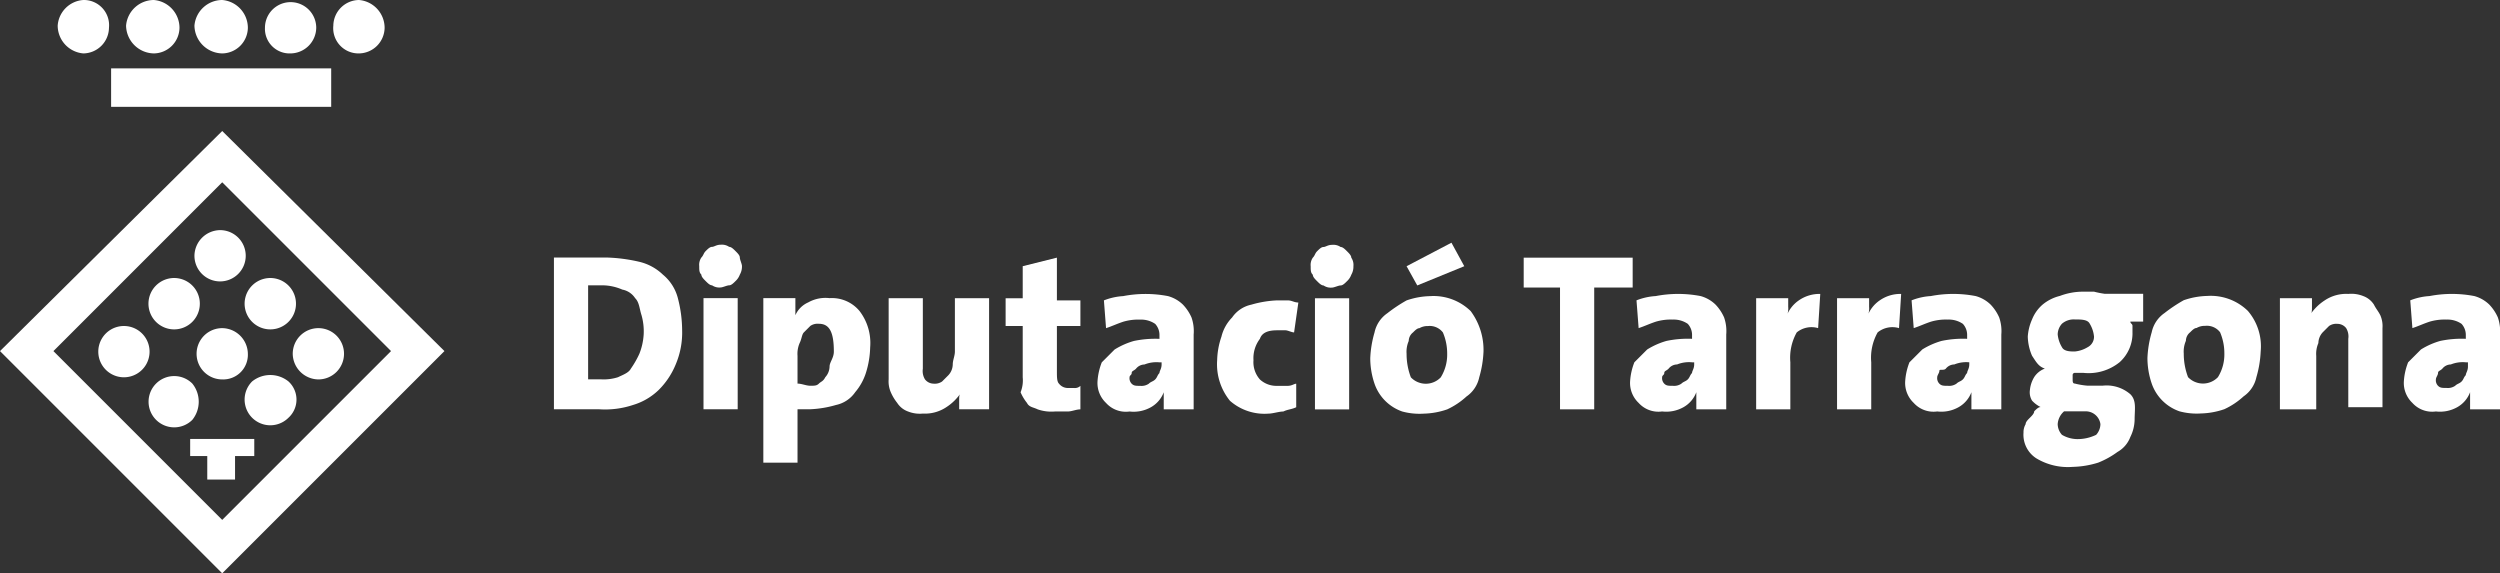 <svg id="Grupo_121" data-name="Grupo 121" xmlns="http://www.w3.org/2000/svg" width="117" height="26.831" viewBox="0 0 117 26.831">
  <rect x="0" y="0" width="117" height="26.831" fill="#333333" stroke="none"/>
  <g id="Grupo_93" data-name="Grupo 93" transform="translate(5.2 3.2)">
    <rect id="Rectángulo_124" data-name="Rectángulo 124" width="10.3" height="1.8" fill="#fff"/>
  </g>
  <g id="Grupo_94" data-name="Grupo 94" transform="translate(9.1)">
    <path id="Trazado_27" data-name="Trazado 27" d="M10.4,2.5a1.216,1.216,0,0,0,1.2-1.2A1.309,1.309,0,0,0,10.4,0,1.309,1.309,0,0,0,9.1,1.2a1.324,1.324,0,0,0,1.3,1.3" transform="translate(-9.1)" fill="#fff"/>
  </g>
  <g id="Grupo_95" data-name="Grupo 95" transform="translate(12.389 0.1)">
    <path id="Trazado_28" data-name="Trazado 28" d="M13.6,2.5a1.216,1.216,0,0,0,1.2-1.2,1.2,1.2,0,1,0-2.4,0,1.153,1.153,0,0,0,1.2,1.2" transform="translate(-12.389 -0.1)" fill="#fff"/>
  </g>
  <g id="Grupo_96" data-name="Grupo 96" transform="translate(15.589)">
    <path id="Trazado_29" data-name="Trazado 29" d="M16.8,2.5A1.216,1.216,0,0,0,18,1.3,1.309,1.309,0,0,0,16.8,0a1.216,1.216,0,0,0-1.2,1.2,1.181,1.181,0,0,0,1.2,1.3" transform="translate(-15.589)" fill="#fff"/>
  </g>
  <g id="Grupo_97" data-name="Grupo 97" transform="translate(5.9)">
    <path id="Trazado_30" data-name="Trazado 30" d="M7.2,2.5A1.216,1.216,0,0,0,8.4,1.3,1.309,1.309,0,0,0,7.2,0,1.309,1.309,0,0,0,5.9,1.2,1.324,1.324,0,0,0,7.2,2.5" transform="translate(-5.9)" fill="#fff"/>
  </g>
  <g id="Grupo_98" data-name="Grupo 98" transform="translate(2.7)">
    <path id="Trazado_31" data-name="Trazado 31" d="M3.9,2.5A1.216,1.216,0,0,0,5.1,1.3,1.181,1.181,0,0,0,3.9,0,1.29,1.29,0,0,0,2.7,1.2,1.309,1.309,0,0,0,3.9,2.5" transform="translate(-2.7)" fill="#fff"/>
  </g>
  <g id="Grupo_99" data-name="Grupo 99" transform="translate(9.189 15.357)">
    <path id="Trazado_32" data-name="Trazado 32" d="M10.4,17.8a1.155,1.155,0,0,0,1.2-1.2,1.216,1.216,0,0,0-1.2-1.2,1.2,1.2,0,0,0,0,2.4" transform="translate(-9.189 -15.4)" fill="#fff"/>
  </g>
  <g id="Grupo_100" data-name="Grupo 100" transform="translate(9.1 10.77)">
    <path id="Trazado_33" data-name="Trazado 33" d="M9.1,12a1.2,1.2,0,1,0,1.2-1.2A1.216,1.216,0,0,0,9.1,12" transform="translate(-9.1 -10.8)" fill="#fff"/>
  </g>
  <g id="Grupo_101" data-name="Grupo 101" transform="translate(6.925 12.988)">
    <path id="Trazado_34" data-name="Trazado 34" d="M9,15.1a1.2,1.2,0,0,0-1.7-1.7A1.2,1.2,0,0,0,9,15.1" transform="translate(-6.925 -13.025)" fill="#fff"/>
  </g>
  <g id="Grupo_102" data-name="Grupo 102" transform="translate(11.425 17.551)">
    <path id="Trazado_35" data-name="Trazado 35" d="M11.8,17.9a1.2,1.2,0,0,0,1.7,1.7,1.15,1.15,0,0,0,0-1.7,1.354,1.354,0,0,0-1.7,0" transform="translate(-11.425 -17.6)" fill="#fff"/>
  </g>
  <g id="Grupo_103" data-name="Grupo 103" transform="translate(4.6 15.257)">
    <path id="Trazado_36" data-name="Trazado 36" d="M5.8,15.3a1.2,1.2,0,0,0,0,2.4,1.2,1.2,0,0,0,0-2.4" transform="translate(-4.6 -15.3)" fill="#fff"/>
  </g>
  <g id="Grupo_104" data-name="Grupo 104" transform="translate(13.7 15.357)">
    <path id="Trazado_37" data-name="Trazado 37" d="M14.9,17.8a1.2,1.2,0,1,0-1.2-1.2,1.216,1.216,0,0,0,1.2,1.2" transform="translate(-13.7 -15.4)" fill="#fff"/>
  </g>
  <g id="Grupo_105" data-name="Grupo 105" transform="translate(6.925 17.575)">
    <path id="Trazado_38" data-name="Trazado 38" d="M9,18a1.2,1.2,0,1,0,0,1.7A1.352,1.352,0,0,0,9,18" transform="translate(-6.925 -17.625)" fill="#fff"/>
  </g>
  <g id="Grupo_106" data-name="Grupo 106" transform="translate(11.425 12.988)">
    <path id="Trazado_39" data-name="Trazado 39" d="M11.8,15.1a1.2,1.2,0,0,0,1.7-1.7,1.2,1.2,0,0,0-1.7,1.7" transform="translate(-11.425 -13.025)" fill="#fff"/>
  </g>
  <g id="Grupo_107" data-name="Grupo 107" transform="translate(0 6.131)">
    <path id="Trazado_40" data-name="Trazado 40" d="M10.4,6.2,0,16.5,10.4,26.9,20.8,16.5ZM2.5,16.5l7.9-7.9,7.9,7.9-7.9,7.9Z" transform="translate(0 -6.2)" fill="#fff"/>
  </g>
  <g id="Grupo_108" data-name="Grupo 108" transform="translate(8.9 20.543)">
    <path id="Trazado_41" data-name="Trazado 41" d="M11.9,21.4H11v1.1H9.7V21.4H8.9v-.8h3Z" transform="translate(-8.9 -20.6)" fill="#fff"/>
  </g>
  <g id="Grupo_109" data-name="Grupo 109" transform="translate(25.924 11.453)">
    <path id="Trazado_42" data-name="Trazado 42" d="M32,15.5a3.808,3.808,0,0,1-.3,1.6,3.6,3.6,0,0,1-.8,1.2,2.925,2.925,0,0,1-1.2.7,4.145,4.145,0,0,1-1.6.2H26V12.1h2.5a7.719,7.719,0,0,1,1.5.2,2.384,2.384,0,0,1,1.1.6,2.1,2.1,0,0,1,.7,1.1A6.052,6.052,0,0,1,32,15.5Zm-1.8.2a2.769,2.769,0,0,0-.1-.9c-.1-.3-.1-.6-.3-.8a.918.918,0,0,0-.6-.4,2.388,2.388,0,0,0-.9-.2h-.7v4.4h.6a2.2,2.2,0,0,0,.8-.1c.2-.1.5-.2.6-.4a4.348,4.348,0,0,0,.4-.7A2.92,2.92,0,0,0,30.2,15.7Z" transform="translate(-26 -11.5)" fill="#fff"/>
    <path id="Trazado_43" data-name="Trazado 43" d="M34.8,12.5a.756.756,0,0,1-.1.4.769.769,0,0,1-.2.3c-.1.1-.2.2-.3.2s-.3.1-.4.1a.6.6,0,0,1-.4-.1c-.1,0-.2-.1-.3-.2s-.2-.2-.2-.3c-.1-.1-.1-.2-.1-.4a.6.6,0,0,1,.1-.4c.1-.1.1-.2.2-.3s.2-.2.3-.2.2-.1.4-.1a.6.6,0,0,1,.4.1c.1,0,.2.1.3.2s.2.2.2.3S34.8,12.4,34.8,12.5ZM33,19.2V14h1.6v5.2Z" transform="translate(-26 -11.5)" fill="#fff"/>
    <path id="Trazado_44" data-name="Trazado 44" d="M40.8,16.3a4.3,4.3,0,0,1-.2,1.2,2.622,2.622,0,0,1-.5.9,1.456,1.456,0,0,1-.9.6,5.019,5.019,0,0,1-1.2.2h-.6v2.5H35.8V14h1.5v.8h0a1.167,1.167,0,0,1,.6-.6,1.645,1.645,0,0,1,1-.2,1.678,1.678,0,0,1,1.4.6A2.457,2.457,0,0,1,40.8,16.3Zm-1.7.2c0-.9-.2-1.3-.7-1.3a.6.6,0,0,0-.4.1l-.3.3c-.1.1-.1.3-.2.5a1.268,1.268,0,0,0-.1.6V18c.2,0,.4.1.6.1s.3,0,.4-.1.2-.1.3-.3a.764.764,0,0,0,.2-.5C38.9,17,39.1,16.8,39.1,16.5Z" transform="translate(-26 -11.5)" fill="#fff"/>
  </g>
  <g id="Grupo_110" data-name="Grupo 110" transform="translate(41.589 13.955)">
    <path id="Trazado_45" data-name="Trazado 45" d="M45,19.2v-.4c0-.2,0-.3.1-.4h0a2.336,2.336,0,0,1-.7.7,1.8,1.8,0,0,1-1.1.3,1.483,1.483,0,0,1-.7-.1,1,1,0,0,1-.5-.4,2.186,2.186,0,0,1-.3-.5,1.268,1.268,0,0,1-.1-.6V14h1.6v3.3a.749.749,0,0,0,.1.5.52.52,0,0,0,.4.2.6.6,0,0,0,.4-.1l.3-.3a.764.764,0,0,0,.2-.5c0-.2.1-.4.1-.6V14h1.6v5.2Z" transform="translate(-41.7 -14)" fill="#fff"/>
  </g>
  <g id="Grupo_111" data-name="Grupo 111" transform="translate(47.063 12.058)">
    <path id="Trazado_46" data-name="Trazado 46" d="M50.7,19.2c-.2,0-.4.1-.6.1h-.6a1.949,1.949,0,0,1-.8-.1c-.2-.1-.4-.1-.5-.3a2.186,2.186,0,0,1-.3-.5,1.483,1.483,0,0,0,.1-.7V15.3h-.8V14H48V12.5l1.6-.4v2h1.1v1.2H49.6v2.1c0,.3,0,.5.1.6a.52.52,0,0,0,.4.2h.3a.367.367,0,0,0,.3-.1v1.1Z" transform="translate(-47.2 -12.1)" fill="#fff"/>
    <path id="Trazado_47" data-name="Trazado 47" d="M54.6,19.2v-.8h0a1.344,1.344,0,0,1-.6.7,1.645,1.645,0,0,1-1,.2,1.246,1.246,0,0,1-1.1-.4,1.284,1.284,0,0,1-.4-1,2.92,2.92,0,0,1,.2-.9l.6-.6a3.552,3.552,0,0,1,.9-.4,4.869,4.869,0,0,1,1.2-.1v-.2a.764.764,0,0,0-.2-.5,1.165,1.165,0,0,0-.7-.2,2.485,2.485,0,0,0-.8.1c-.3.1-.5.2-.8.3l-.1-1.3a2.92,2.92,0,0,1,.9-.2,5.55,5.55,0,0,1,2.1,0,1.612,1.612,0,0,1,.7.4,2.092,2.092,0,0,1,.4.6,1.949,1.949,0,0,1,.1.8v3.5ZM54.4,17a1.483,1.483,0,0,0-.7.1.52.52,0,0,0-.4.2c-.1.1-.2.1-.2.2s-.1.1-.1.2a.367.367,0,0,0,.1.3c.1.1.2.1.4.1a.6.6,0,0,0,.4-.1c.1-.1.2-.1.3-.2s.1-.2.2-.3c0-.1.1-.2.1-.4V17Z" transform="translate(-47.2 -12.1)" fill="#fff"/>
    <path id="Trazado_48" data-name="Trazado 48" d="M60.8,19.1c-.2.1-.4.1-.6.2-.2,0-.5.1-.7.1a2.445,2.445,0,0,1-1.8-.6,2.707,2.707,0,0,1-.6-1.9,3.6,3.6,0,0,1,.2-1.1,1.934,1.934,0,0,1,.5-.9,1.456,1.456,0,0,1,.9-.6,5.019,5.019,0,0,1,1.2-.2h.5c.2,0,.3.1.5.1l-.2,1.4c-.1,0-.3-.1-.4-.1h-.4c-.4,0-.7.1-.8.4a1.493,1.493,0,0,0-.3,1,1.222,1.222,0,0,0,.3.9,1.136,1.136,0,0,0,.8.3h.5c.2,0,.3-.1.4-.1Z" transform="translate(-47.2 -12.1)" fill="#fff"/>
  </g>
  <g id="Grupo_112" data-name="Grupo 112" transform="translate(61.34 11.459)">
    <path id="Trazado_49" data-name="Trazado 49" d="M63.5,12.5a.756.756,0,0,1-.1.4.769.769,0,0,1-.2.3c-.1.1-.2.2-.3.2s-.3.1-.4.1a.6.6,0,0,1-.4-.1c-.1,0-.2-.1-.3-.2s-.2-.2-.2-.3c-.1-.1-.1-.2-.1-.4a.6.6,0,0,1,.1-.4c.1-.1.1-.2.2-.3s.2-.2.3-.2.2-.1.4-.1a.6.6,0,0,1,.4.1c.1,0,.2.1.3.2s.2.2.2.3A.6.6,0,0,1,63.5,12.5Zm-1.8,6.7V14h1.6v5.2Z" transform="translate(-61.5 -11.5)" fill="#fff"/>
  </g>
  <g id="Grupo_113" data-name="Grupo 113" transform="translate(64.128 11.359)">
    <path id="Trazado_50" data-name="Trazado 50" d="M69.6,16.5a5.019,5.019,0,0,1-.2,1.2,1.456,1.456,0,0,1-.6.9,3.49,3.49,0,0,1-.9.6,3.6,3.6,0,0,1-1.1.2,3.083,3.083,0,0,1-1-.1A2.1,2.1,0,0,1,64.5,18a3.73,3.73,0,0,1-.2-1.2,5.019,5.019,0,0,1,.2-1.2,1.456,1.456,0,0,1,.6-.9,7.018,7.018,0,0,1,.9-.6,3.6,3.6,0,0,1,1.1-.2,2.489,2.489,0,0,1,1.9.7A3.052,3.052,0,0,1,69.6,16.5Zm-3.1-3.1-.5-.9,2.1-1.1.6,1.1Zm1.4,3.2a2.509,2.509,0,0,0-.2-1,.779.779,0,0,0-.7-.3.756.756,0,0,0-.4.1c-.1,0-.2.1-.3.2a.52.52,0,0,0-.2.4,1.268,1.268,0,0,0-.1.6,3.087,3.087,0,0,0,.2,1.1.967.967,0,0,0,1.4,0A2.016,2.016,0,0,0,67.9,16.6Z" transform="translate(-64.3 -11.4)" fill="#fff"/>
  </g>
  <g id="Grupo_114" data-name="Grupo 114" transform="translate(71.309 12.058)">
    <path id="Trazado_51" data-name="Trazado 51" d="M74.8,13.5v5.7H73.2V13.5H71.5V12.1h5.1v1.4H74.8Z" transform="translate(-71.5 -12.1)" fill="#fff"/>
  </g>
  <g id="Grupo_115" data-name="Grupo 115" transform="translate(76.288 13.756)">
    <path id="Trazado_52" data-name="Trazado 52" d="M79.6,19.2v-.8h0a1.344,1.344,0,0,1-.6.7,1.645,1.645,0,0,1-1,.2,1.246,1.246,0,0,1-1.1-.4,1.284,1.284,0,0,1-.4-1,2.92,2.92,0,0,1,.2-.9l.6-.6a3.552,3.552,0,0,1,.9-.4,4.869,4.869,0,0,1,1.2-.1v-.2a.764.764,0,0,0-.2-.5,1.165,1.165,0,0,0-.7-.2,2.485,2.485,0,0,0-.8.1c-.3.1-.5.2-.8.3l-.1-1.3a2.92,2.92,0,0,1,.9-.2,5.55,5.55,0,0,1,2.1,0,1.612,1.612,0,0,1,.7.4,2.092,2.092,0,0,1,.4.6,1.949,1.949,0,0,1,.1.8v3.5ZM79.4,17a1.483,1.483,0,0,0-.7.1.52.52,0,0,0-.4.2c-.1.1-.2.1-.2.2s-.1.1-.1.2a.367.367,0,0,0,.1.3c.1.1.2.1.4.1a.6.6,0,0,0,.4-.1c.1-.1.2-.1.3-.2s.1-.2.2-.3c0-.1.1-.2.1-.4V17Z" transform="translate(-76.5 -13.8)" fill="#fff"/>
    <path id="Trazado_53" data-name="Trazado 53" d="M85.3,15.4a1.093,1.093,0,0,0-1,.2A2.42,2.42,0,0,0,84,17v2.2H82.4V14h1.5v.4a.9.9,0,0,1-.1.5h0a1.555,1.555,0,0,1,.6-.8,1.689,1.689,0,0,1,1-.3Z" transform="translate(-76.5 -13.8)" fill="#fff"/>
  </g>
  <g id="Grupo_116" data-name="Grupo 116" transform="translate(85.974 13.756)">
    <path id="Trazado_54" data-name="Trazado 54" d="M89.1,15.4a1.093,1.093,0,0,0-1,.2,2.42,2.42,0,0,0-.3,1.4v2.2H86.2V14h1.5v.4a.9.9,0,0,1-.1.5h0a1.555,1.555,0,0,1,.6-.8,1.689,1.689,0,0,1,1-.3Z" transform="translate(-86.2 -13.8)" fill="#fff"/>
  </g>
  <g id="Grupo_117" data-name="Grupo 117" transform="translate(89.162 13.756)">
    <path id="Trazado_55" data-name="Trazado 55" d="M92.5,19.2v-.8h0a1.344,1.344,0,0,1-.6.7,1.645,1.645,0,0,1-1,.2,1.246,1.246,0,0,1-1.1-.4,1.284,1.284,0,0,1-.4-1,2.92,2.92,0,0,1,.2-.9l.6-.6a3.552,3.552,0,0,1,.9-.4,4.869,4.869,0,0,1,1.2-.1v-.2a.764.764,0,0,0-.2-.5,1.165,1.165,0,0,0-.7-.2,2.485,2.485,0,0,0-.8.1c-.3.1-.5.2-.8.3l-.1-1.3a2.92,2.92,0,0,1,.9-.2,5.55,5.55,0,0,1,2.1,0,1.612,1.612,0,0,1,.7.4,2.092,2.092,0,0,1,.4.6,1.949,1.949,0,0,1,.1.8v3.5ZM92.4,17a1.483,1.483,0,0,0-.7.1.52.52,0,0,0-.4.2c-.1.1-.3,0-.3.1s-.1.2-.1.3a.367.367,0,0,0,.1.3c.1.1.2.1.4.1a.6.6,0,0,0,.4-.1c.1-.1.2-.1.3-.2s.1-.2.2-.3c0-.1.1-.2.1-.4Z" transform="translate(-89.4 -13.8)" fill="#fff"/>
  </g>
  <g id="Grupo_118" data-name="Grupo 118" transform="translate(94.7 13.65)">
    <path id="Trazado_56" data-name="Trazado 56" d="M100.2,19.7a1.884,1.884,0,0,1-.2.8,1.344,1.344,0,0,1-.6.7,4.053,4.053,0,0,1-.9.5,4.3,4.3,0,0,1-1.2.2,2.861,2.861,0,0,1-1.7-.4,1.309,1.309,0,0,1-.6-1.2.756.756,0,0,1,.1-.4c0-.1.1-.2.2-.3s.2-.2.2-.3c.1-.1.2-.2.3-.2a1.381,1.381,0,0,1-.4-.3.749.749,0,0,1-.1-.5,1.421,1.421,0,0,1,.2-.6,1,1,0,0,1,.5-.4c-.3-.1-.4-.3-.6-.6a2.388,2.388,0,0,1-.2-.9,2.354,2.354,0,0,1,.2-.8,1.794,1.794,0,0,1,.5-.7,2.01,2.01,0,0,1,.8-.4,3.087,3.087,0,0,1,1.1-.2h.5a4.331,4.331,0,0,0,.5.1h1.8v1.3H100c0,.1.1.1.1.2v.3a1.816,1.816,0,0,1-.6,1.4,2.311,2.311,0,0,1-1.7.5h-.4a.1.1,0,0,0-.1.1v.2c0,.1,0,.2.1.2a3.536,3.536,0,0,0,.6.1h.7a1.7,1.7,0,0,1,1.3.4C100.3,18.8,100.2,19.2,100.2,19.7Zm-1.6.2a.694.694,0,0,0-.7-.6h-1a.864.864,0,0,0-.3.6.764.764,0,0,0,.2.5,1.445,1.445,0,0,0,.7.2,2,2,0,0,0,.9-.2A.764.764,0,0,0,98.6,19.9Zm-.3-4.1a1.421,1.421,0,0,0-.2-.6c-.1-.2-.4-.2-.7-.2a.845.845,0,0,0-.6.2.764.764,0,0,0-.2.5,1.421,1.421,0,0,0,.2.6c.1.2.4.2.6.2a1.421,1.421,0,0,0,.6-.2A.55.55,0,0,0,98.3,15.8Z" transform="translate(-95 -13.7)" fill="#fff"/>
    <path id="Trazado_57" data-name="Trazado 57" d="M106.1,16.5a5.019,5.019,0,0,1-.2,1.2,1.456,1.456,0,0,1-.6.9,3.49,3.49,0,0,1-.9.6,3.6,3.6,0,0,1-1.1.2,3.083,3.083,0,0,1-1-.1A2.1,2.1,0,0,1,101,18a3.73,3.73,0,0,1-.2-1.2,5.019,5.019,0,0,1,.2-1.2,1.456,1.456,0,0,1,.6-.9,7.018,7.018,0,0,1,.9-.6,3.6,3.6,0,0,1,1.1-.2,2.489,2.489,0,0,1,1.9.7A2.546,2.546,0,0,1,106.1,16.5Zm-1.7.1a2.509,2.509,0,0,0-.2-1,.779.779,0,0,0-.7-.3.756.756,0,0,0-.4.1c-.1,0-.2.1-.3.2a.52.52,0,0,0-.2.4,1.268,1.268,0,0,0-.1.6,3.087,3.087,0,0,0,.2,1.1.967.967,0,0,0,1.4,0A2.016,2.016,0,0,0,104.4,16.6Z" transform="translate(-95 -13.7)" fill="#fff"/>
  </g>
  <g id="Grupo_119" data-name="Grupo 119" transform="translate(106.7 13.756)">
    <path id="Trazado_58" data-name="Trazado 58" d="M110.2,19.2V15.9a.749.749,0,0,0-.1-.5.52.52,0,0,0-.4-.2.6.6,0,0,0-.4.1l-.3.3a.764.764,0,0,0-.2.5,1.268,1.268,0,0,0-.1.6v2.5H107V14h1.5v.4c0,.2,0,.3-.1.4h0a2.336,2.336,0,0,1,.7-.7,1.8,1.8,0,0,1,1.1-.3,1.483,1.483,0,0,1,.7.1,1,1,0,0,1,.5.4c.1.2.2.3.3.5a1.268,1.268,0,0,1,.1.6v3.7h-1.6Z" transform="translate(-107 -13.8)" fill="#fff"/>
  </g>
  <g id="Grupo_120" data-name="Grupo 120" transform="translate(112.5 13.756)">
    <path id="Trazado_59" data-name="Trazado 59" d="M115.9,19.2v-.8h0a1.344,1.344,0,0,1-.6.7,1.645,1.645,0,0,1-1,.2,1.246,1.246,0,0,1-1.1-.4,1.284,1.284,0,0,1-.4-1,2.92,2.92,0,0,1,.2-.9l.6-.6a3.552,3.552,0,0,1,.9-.4,4.869,4.869,0,0,1,1.2-.1v-.2a.764.764,0,0,0-.2-.5,1.165,1.165,0,0,0-.7-.2,2.485,2.485,0,0,0-.8.1c-.3.1-.5.2-.8.3l-.1-1.3a2.92,2.92,0,0,1,.9-.2,5.55,5.55,0,0,1,2.1,0,1.612,1.612,0,0,1,.7.4,2.092,2.092,0,0,1,.4.6,1.949,1.949,0,0,1,.1.8v3.5Zm-.2-2.2a1.483,1.483,0,0,0-.7.1.52.52,0,0,0-.4.2c-.1.1-.2.1-.2.2s-.1.2-.1.3a.367.367,0,0,0,.1.3c.1.1.2.1.4.1a.6.6,0,0,0,.4-.1c.1-.1.2-.1.3-.2s.1-.2.2-.3c0-.1.1-.2.1-.4V17Z" transform="translate(-112.8 -13.8)" fill="#fff"/>
  </g>
</svg>

